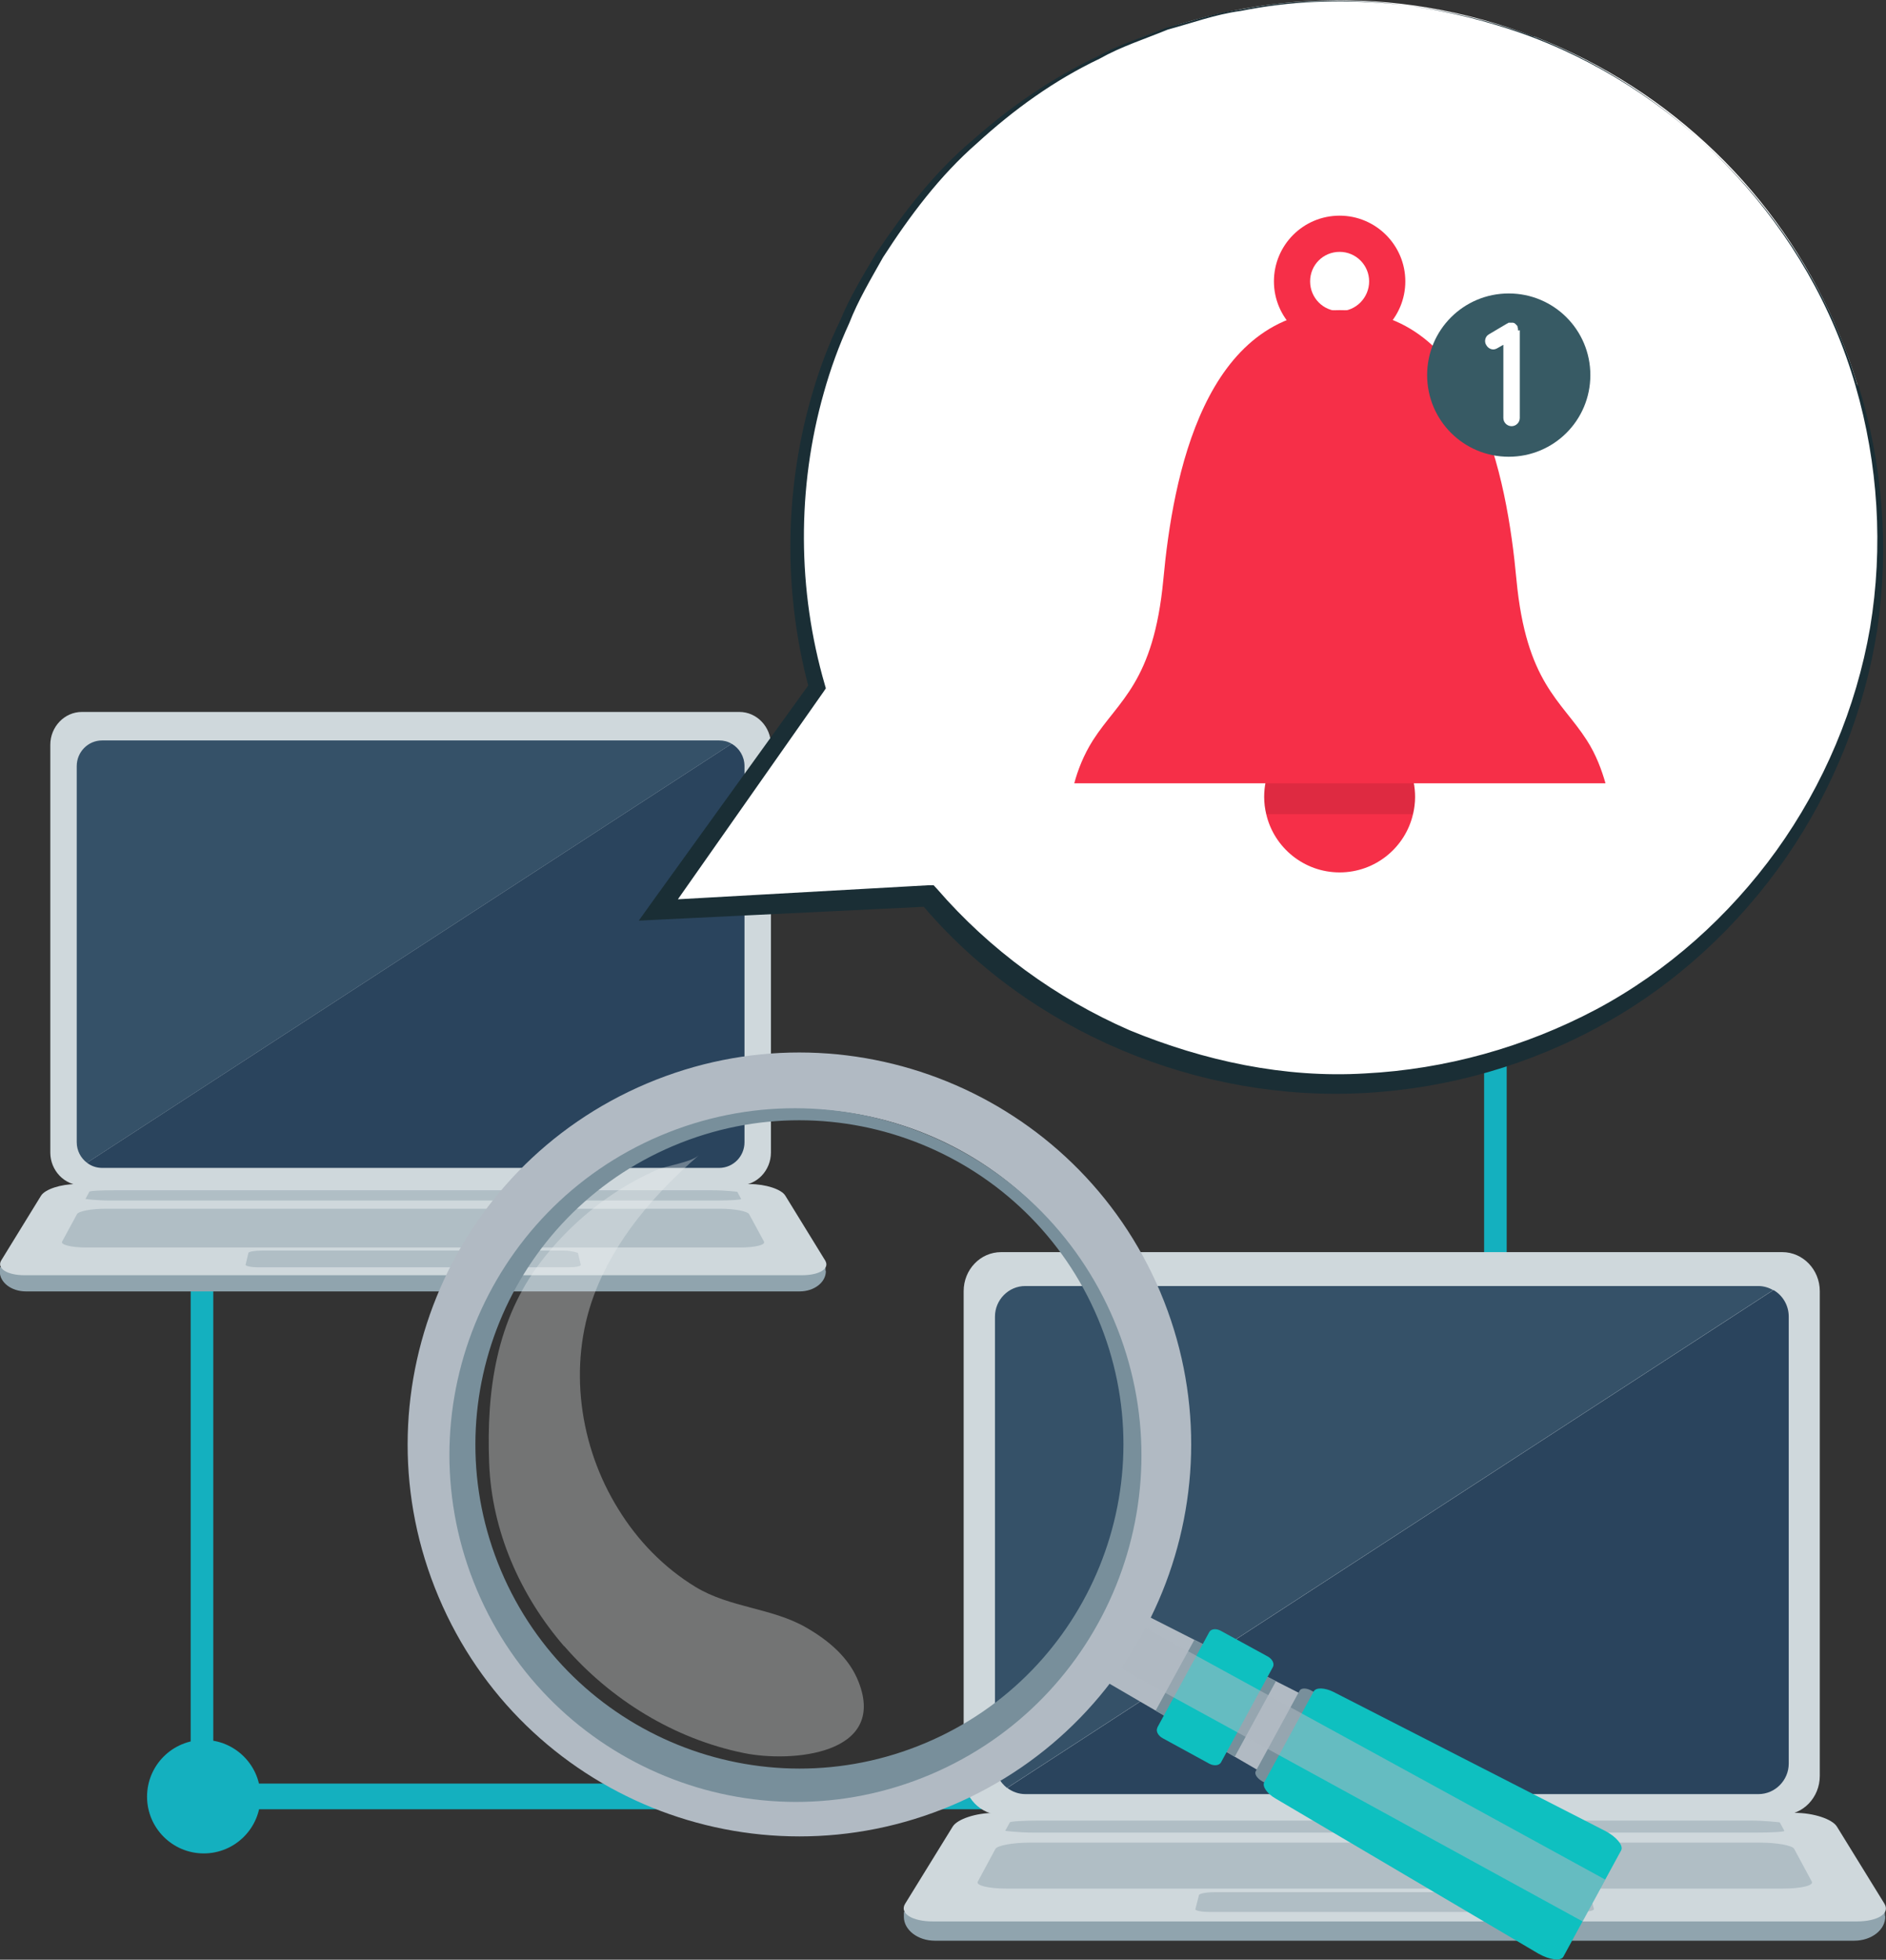 <?xml version="1.0" encoding="UTF-8"?><svg xmlns="http://www.w3.org/2000/svg" viewBox="0 0 73.49 76.33"><rect x="0" y="0" width="73.49" height="76.33" fill="#333333" stroke="none"/><defs><style>.cls-1{fill:#cfd8dc;}.cls-2{fill:#fff;}.cls-3{fill:#0ec0c0;}.cls-4{mix-blend-mode:overlay;opacity:.54;}.cls-4,.cls-5{fill:#b1bac3;}.cls-6{isolation:isolate;}.cls-7{fill:#14b0bf;}.cls-8{fill:#f0f1f1;opacity:.34;}.cls-9{fill:#90a4ae;}.cls-10{fill:#f62f48;}.cls-11{opacity:.1;}.cls-12{fill:#355168;}.cls-13{fill:#788f9b;}.cls-14{fill:#375a64;}.cls-15{fill:#2a445d;}.cls-16{fill:#b0bec5;}.cls-17{fill:#1a2e35;}</style></defs><g class="cls-6"><g id="Layer_2"><g id="Layer_1-2"><g id="_"><g id="_0"><g><path class="cls-7" d="M58.71,70.47H7.43V31.84H58.71v38.63Zm-50.4-1H57.83V32.84H8.31v36.62Z"/><path class="cls-7" d="M10.15,69.98c0,1.22-.99,2.21-2.21,2.21s-2.21-.99-2.21-2.21,.99-2.21,2.21-2.21,2.21,.99,2.21,2.21Z"/><path class="cls-7" d="M59.83,32.59c0,1.22-.99,2.21-2.21,2.21s-2.21-.99-2.21-2.21,.99-2.21,2.21-2.21,2.21,.99,2.21,2.21Z"/></g><g><g><path class="cls-1" d="M28.81,27.73H3.19c-.68,0-1.23,.58-1.23,1.28v15.88c0,.7,.55,1.28,1.23,1.28H28.81c.68,0,1.23-.58,1.23-1.28v-15.88c0-.7-.55-1.28-1.23-1.28Z"/><path class="cls-12" d="M28.02,28.84H3.98c-.55,0-.99,.45-.99,1v14.65c0,.33,.16,.62,.4,.8L28.51,28.97c-.15-.09-.31-.13-.49-.13Z"/><path class="cls-15" d="M28.51,28.97L3.39,45.29c.17,.13,.37,.2,.6,.2H28.02c.55,0,.99-.45,.99-1v-14.65c0-.37-.2-.7-.5-.87Z"/></g><g><path class="cls-9" d="M32.17,49.5l-.02-.41-32.16,.27v.16c0,.43,.45,.78,1.02,.78H31.16c.57,0,1.03-.36,1.02-.8Z"/><g><path class="cls-1" d="M29.23,46.12H2.98c-.61,0-1.22,.2-1.38,.45L.05,49.09c-.19,.31,.22,.58,.91,.58H31.24c.7,0,1.11-.26,.91-.58l-1.55-2.52c-.15-.25-.77-.45-1.38-.45Z"/><path class="cls-16" d="M28.08,47.08H4.12c-.55,0-1.05,.09-1.12,.21l-.58,1.07c-.07,.12,.36,.23,.94,.23H28.83c.59,0,1.01-.1,.94-.23l-.58-1.07c-.06-.11-.56-.21-1.12-.21Z"/><path class="cls-16" d="M27.72,46.36H4.48c-.54,0-.99,.02-1,.06l-.15,.28s.42,.06,.96,.06H27.92c.55,0,.98-.03,.96-.06l-.15-.28s-.47-.06-1-.06Z"/><path class="cls-16" d="M22,48.71H10.2c-.27,0-.51,.04-.52,.09l-.11,.46c-.01,.05,.2,.1,.48,.1h12.1c.28,0,.5-.04,.48-.1l-.11-.46s-.25-.09-.52-.09Z"/></g></g></g><g><g><path class="cls-1" d="M69.45,48.77h-30.44c-.81,0-1.46,.68-1.46,1.52v18.88c0,.84,.66,1.52,1.46,1.52h30.44c.81,0,1.46-.68,1.46-1.52v-18.88c0-.84-.66-1.52-1.46-1.52Z"/><path class="cls-12" d="M68.51,50.09h-28.56c-.65,0-1.18,.54-1.18,1.19v17.41c0,.39,.19,.73,.47,.95l29.85-19.39c-.17-.1-.37-.16-.58-.16Z"/><path class="cls-15" d="M69.1,50.25l-29.85,19.39c.2,.15,.44,.24,.71,.24h28.56c.65,0,1.18-.54,1.18-1.19v-17.41c0-.44-.24-.83-.59-1.03Z"/></g><g><path class="cls-9" d="M73.45,74.63l-.02-.48-38.21,.32v.19c0,.51,.54,.93,1.21,.93h35.82c.68,0,1.23-.43,1.21-.96Z"/><g><path class="cls-1" d="M69.95,70.61h-31.19c-.72,0-1.46,.24-1.64,.54l-1.85,3c-.23,.37,.26,.69,1.09,.69h35.98c.83,0,1.32-.31,1.09-.69l-1.85-3c-.18-.3-.92-.54-1.64-.54Z"/><path class="cls-16" d="M68.59,71.77h-28.47c-.66,0-1.25,.11-1.33,.24l-.69,1.28c-.08,.15,.42,.27,1.12,.27h30.26c.7,0,1.2-.12,1.12-.27l-.69-1.28c-.07-.13-.67-.24-1.33-.24Z"/><path class="cls-16" d="M68.16,70.91h-27.62c-.64,0-1.17,.03-1.19,.07l-.18,.33s.49,.07,1.14,.07h28.08c.65,0,1.16-.03,1.14-.07l-.18-.33s-.56-.07-1.19-.07Z"/><path class="cls-16" d="M61.37,73.7h-14.03c-.32,0-.6,.05-.62,.11l-.14,.55c-.02,.06,.24,.11,.57,.11h14.38c.33,0,.59-.05,.58-.11l-.14-.55c-.02-.06-.29-.11-.62-.11Z"/></g></g></g></g><g><g><path class="cls-2" d="M59.77,1.43c-10.87-4.2-23.09,1.22-27.29,12.09-1.7,4.39-1.82,9-.64,13.23l-6.18,8.69,10.53-.55c2.19,2.56,5.04,4.62,8.39,5.91,10.87,4.2,23.09-1.22,27.29-12.09,4.2-10.87-1.22-23.09-12.09-27.29Z"/><path class="cls-17" d="M72.41,14.99c.95,3.06,1.21,6.33,.74,9.52-.49,3.18-1.72,6.24-3.56,8.9-1.84,2.65-4.27,4.91-7.11,6.48-2.83,1.58-6.03,2.5-9.27,2.68-6.49,.37-13.14-2.38-17.34-7.4l.33,.14-10.53,.51-.78,.04,.45-.63,6.24-8.65-.05,.26c-1.03-3.81-.97-7.88,.16-11.64,.28-.94,.63-1.86,1.06-2.74,.37-.91,.89-1.74,1.38-2.58,1.09-1.62,2.29-3.18,3.79-4.44,1.46-1.29,3.08-2.41,4.84-3.24,.85-.47,1.79-.76,2.69-1.12,.94-.24,1.86-.57,2.83-.7,3.83-.75,7.83-.28,11.46,1.08,5.97,2.28,10.82,7.39,12.64,13.55ZM48.32,.43c-.96,.13-1.88,.47-2.81,.72-.9,.37-1.82,.66-2.67,1.14-1.75,.83-3.34,1.98-4.76,3.28-1.46,1.27-2.63,2.84-3.67,4.45-.47,.84-.97,1.67-1.32,2.57-.4,.87-.73,1.78-.99,2.71-1.05,3.7-1.03,7.69,.04,11.37l.04,.14-.08,.12-6.13,8.73-.32-.59,10.53-.59h.2l.13,.14c2.05,2.37,4.64,4.26,7.51,5.51,2.89,1.19,6.03,1.87,9.17,1.68,3.13-.16,6.22-1.02,9-2.49,2.78-1.48,5.19-3.64,7.03-6.19,1.84-2.56,3.11-5.55,3.65-8.68,.52-3.13,.32-6.38-.57-9.43-1.77-6.14-6.56-11.27-12.52-13.59-3.64-1.34-7.64-1.77-11.45-1Z"/></g><g><g><g><path class="cls-10" d="M55.14,31.04c0,.23-.03,.46-.08,.67-.3,1.3-1.47,2.27-2.86,2.27s-2.56-.97-2.86-2.27c-.05-.21-.08-.44-.08-.67,0-1.62,1.31-2.94,2.94-2.94s2.94,1.31,2.94,2.94Z"/><path class="cls-11" d="M55.14,31.04c0,.23-.03,.46-.08,.67h-5.72c-.05-.21-.08-.44-.08-.67,0-1.62,1.31-2.94,2.94-2.94s2.94,1.31,2.94,2.94Z"/></g><path class="cls-10" d="M41.86,30.51c.13-.49,.36-1.1,.73-1.68,1-1.56,2.36-2.24,2.74-6.25,.37-4.01,1.59-10.5,6.88-10.5s6.51,6.49,6.88,10.5c.38,4.01,1.74,4.69,2.74,6.25,.37,.57,.59,1.19,.73,1.68h-20.69Z"/><path class="cls-10" d="M52.2,8.4c-1.42,0-2.56,1.15-2.56,2.56s1.15,2.56,2.56,2.56,2.56-1.15,2.56-2.56-1.15-2.56-2.56-2.56Zm0,3.72c-.64,0-1.15-.52-1.15-1.16s.51-1.15,1.15-1.15,1.15,.52,1.15,1.15-.51,1.16-1.15,1.16Z"/></g><g><path class="cls-14" d="M61.97,14.61c0,1.76-1.42,3.18-3.18,3.18s-3.18-1.42-3.18-3.18,1.42-3.18,3.18-3.18,3.18,1.42,3.18,3.18Z"/><path class="cls-2" d="M59.22,12.86v3.42c0,.18-.15,.32-.32,.32s-.32-.14-.32-.32v-2.85l-.23,.13c-.05,.03-.11,.05-.16,.05-.11,0-.21-.06-.27-.16-.1-.14-.05-.35,.1-.43l.71-.42s.02,0,.02-.01c.01,0,.02-.01,.03-.02,.01,0,.02,0,.03,0,0,0,.02,0,.02,0,.01,0,.03,0,.04,0h.06s.02,0,.02,0c.02,0,.02,0,.03,.01,0,0,.02,0,.02,0,.02,.01,.02,.02,.03,.02,0,0,.01,.01,.02,.02,0,0,.02,.01,.02,.02,.01,0,.02,.02,.02,.02,0,0,.01,.01,.02,.02l.02,.02h0s0,.02,0,.03c0,.01,.01,.02,.01,.03,0,.01,0,.02,.01,.03,0,.01,0,.02,0,.03,0,.02,0,.03,.01,.04v.02Z"/></g></g></g><g><g id="_-2"><g><path class="cls-5" d="M42.78,65.07l1.23-2.25c.06-.1,.22-.13,.36-.05l6.88,3.49c.19,.1,.29,.27,.23,.39l-1.43,2.62c-.06,.12-.27,.13-.45,.02l-6.66-3.88c-.14-.08-.21-.23-.15-.33Z"/><path class="cls-13" d="M48.93,68.99l1.71-3.14c.06-.11,.27-.11,.46,0l2,1.09c.19,.11,.31,.28,.25,.39l-1.71,3.14c-.06,.11-.27,.11-.46,0l-2-1.09c-.19-.11-.31-.28-.25-.39Z"/><path class="cls-3" d="M49.25,69.44l1.94-3.56c.09-.16,.43-.15,.77,.02l10.58,5.41c.45,.23,.73,.58,.63,.76l-2.25,4.14c-.1,.19-.54,.13-.98-.12l-10.24-6.04c-.33-.19-.52-.47-.44-.63Z"/><polygon class="cls-13" points="46.54 63.87 45.03 66.63 45.35 66.81 47.8 68.24 48.11 68.43 49.72 65.48 46.54 63.87"/><path class="cls-3" d="M45.1,67.28l2.02-3.71c.07-.13,.27-.15,.45-.05l1.83,1c.18,.1,.27,.28,.2,.41l-2.02,3.71c-.07,.13-.27,.15-.45,.06l-1.83-1c-.18-.1-.27-.28-.2-.41Z"/><polygon class="cls-4" points="43.91 63.01 62.55 73.21 61.67 74.84 43.02 64.63 43.91 63.01"/></g><g><path class="cls-5" d="M37.09,70.32c7.76-3.28,11.4-12.23,8.12-20-3.28-7.76-12.23-11.4-20-8.12-7.76,3.28-11.4,12.23-8.12,20,3.28,7.77,12.23,11.4,20,8.12Zm-.86-2.03c-6.64,2.81-14.31-.31-17.11-6.95-2.81-6.64,.31-14.31,6.95-17.11,6.64-2.81,14.31,.31,17.11,6.95,2.81,6.65-.31,14.31-6.95,17.11Z"/><path class="cls-13" d="M36.06,67.89c6.42-2.71,9.43-10.12,6.72-16.54-2.71-6.42-10.12-9.43-16.54-6.72-6.42,2.71-9.43,10.12-6.72,16.54,2.71,6.42,10.12,9.43,16.54,6.72Zm.19,1.23c-6.86,2.9-14.77-.33-17.67-7.2-2.9-6.87,.31-14.79,7.16-17.69,6.86-2.9,14.77,.33,17.67,7.2,2.9,6.87-.31,14.79-7.16,17.69Z"/></g></g><path id="_-3" class="cls-8" d="M21.98,64.12c-1.71-1.98-2.82-4.48-2.92-7.14-.11-2.82,.28-5.57,2.02-7.84,.79-1.03,1.75-1.93,2.83-2.65,.52-.35,1.08-.65,1.65-.91,.43-.19,1.34-.29,1.68-.59-1.74,1.51-3.3,3.31-4.1,5.47-1.01,2.73-.57,5.88,.96,8.33,.75,1.22,1.77,2.27,3,3.02,1.35,.82,2.97,.81,4.31,1.58,.87,.5,1.68,1.17,2.05,2.13,1.1,2.83-2.63,3.14-4.48,2.76-2.7-.55-5.18-2.07-6.99-4.16Z"/></g></g></g></g></g></svg>